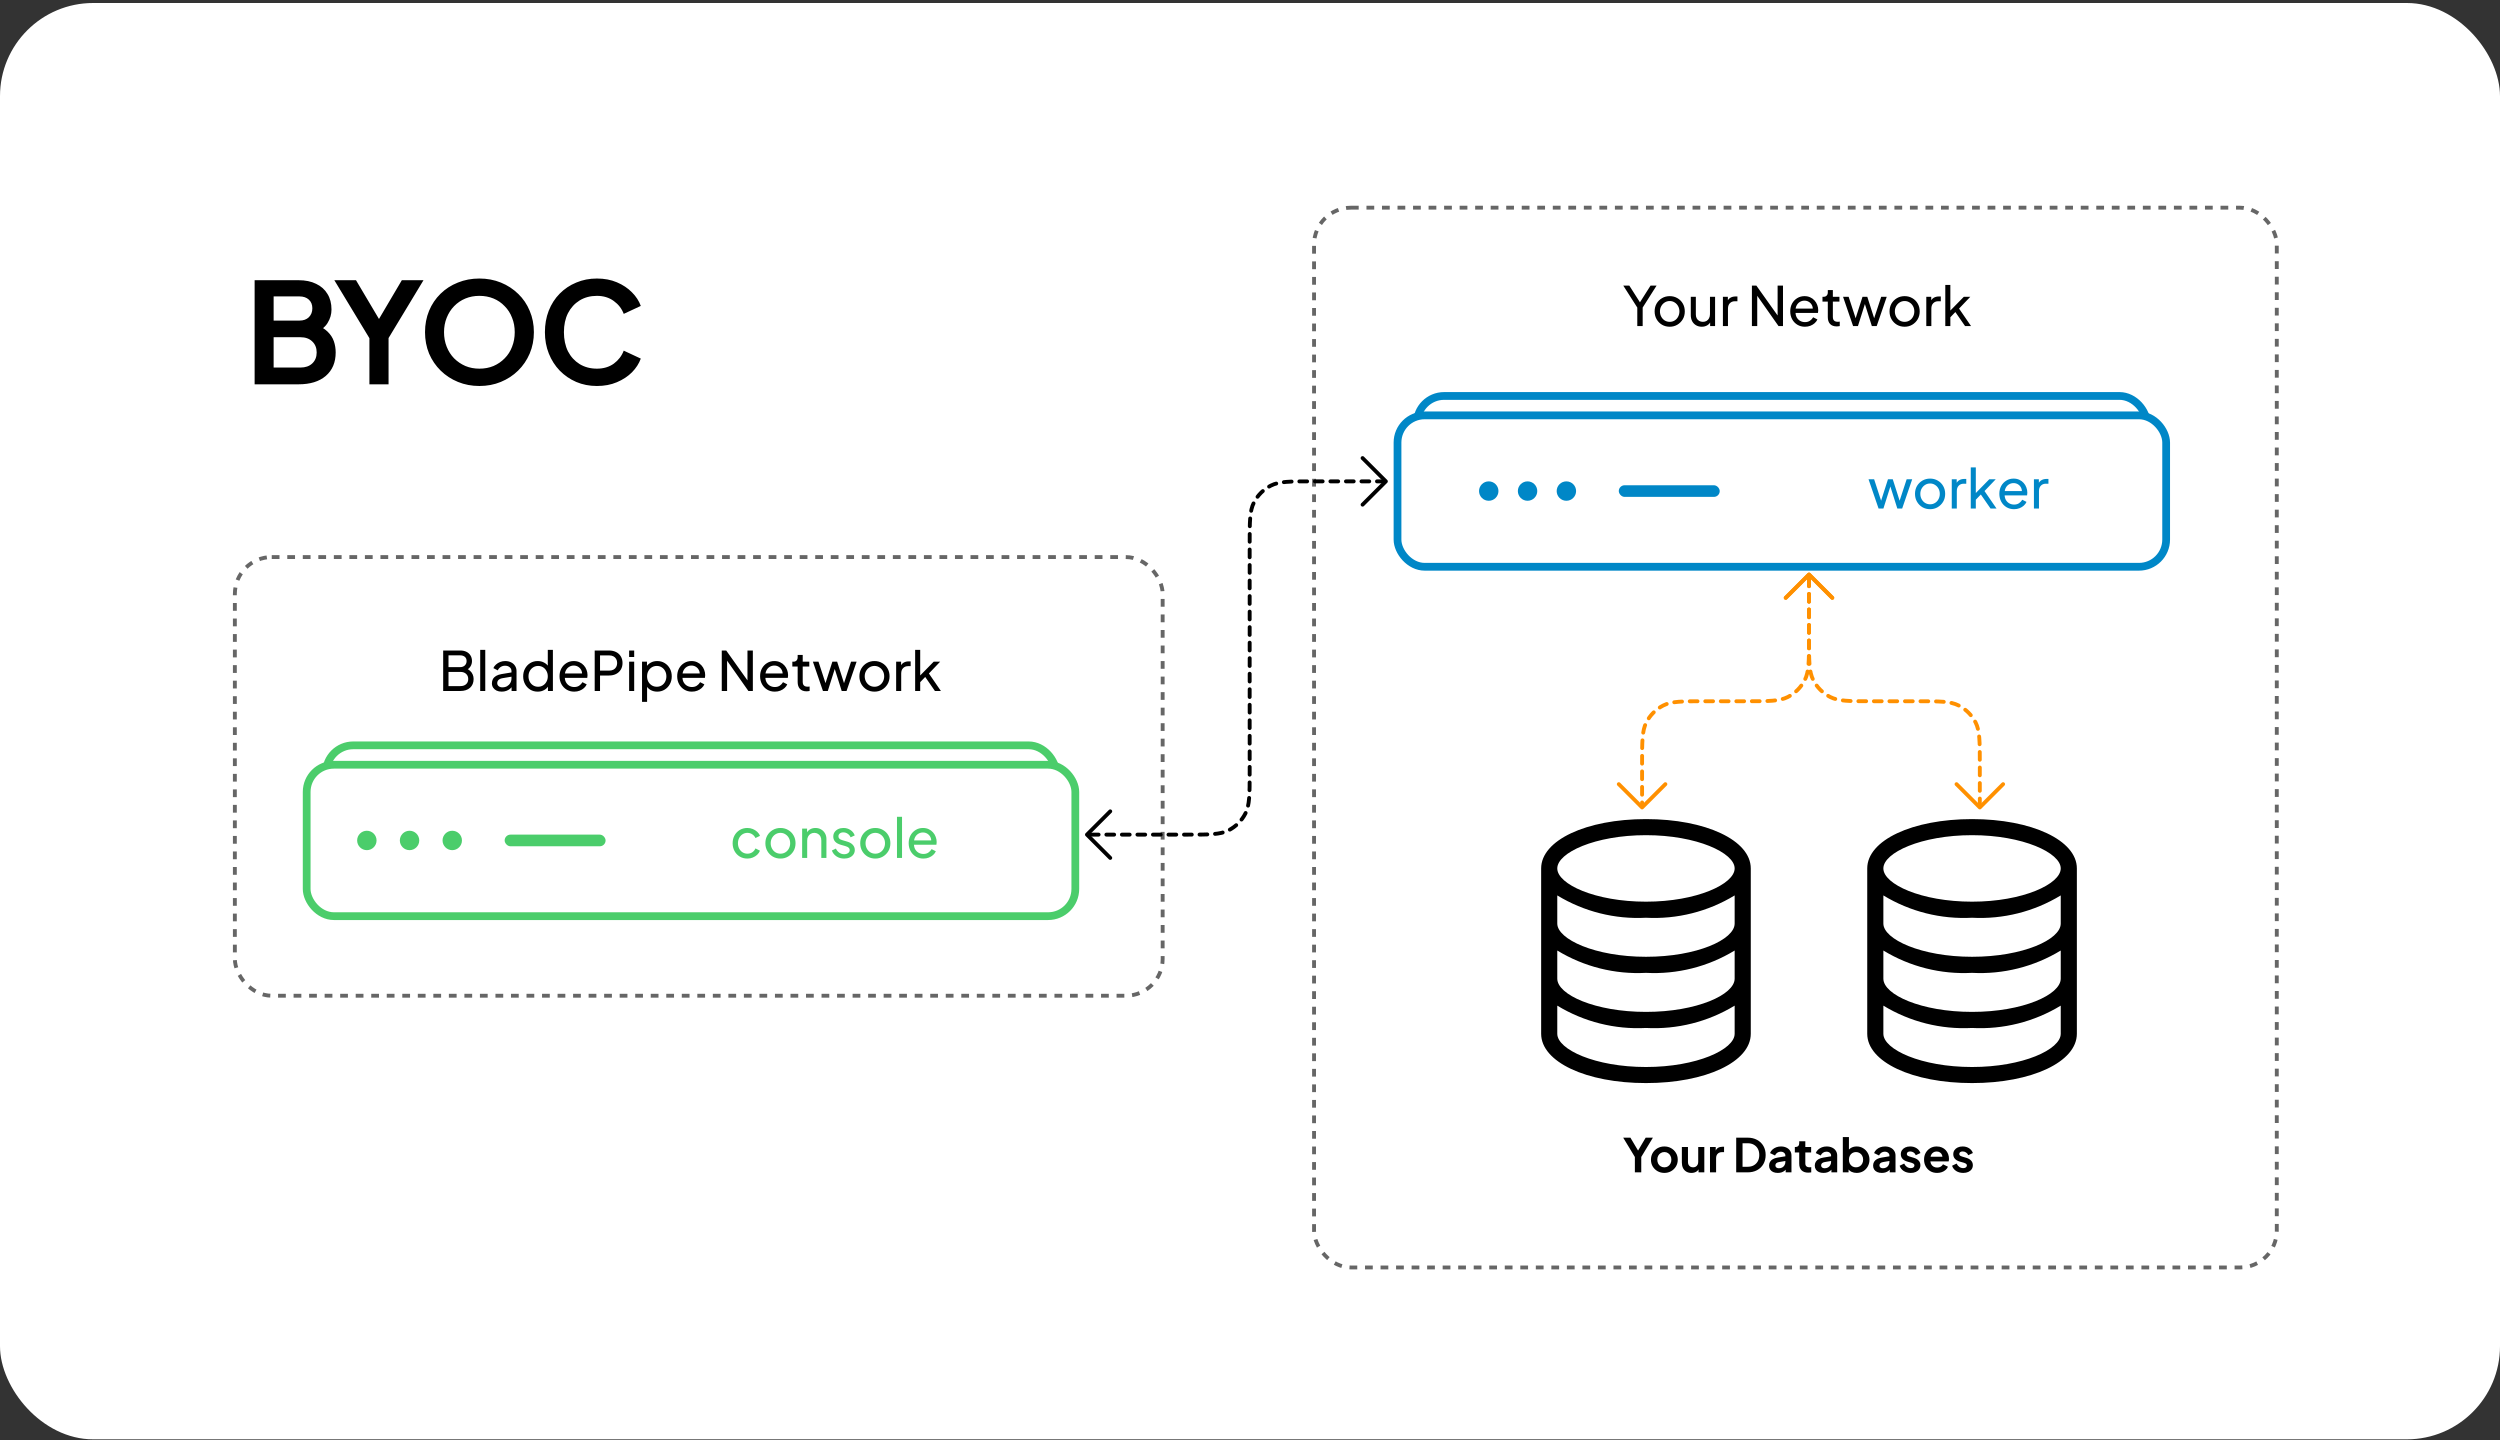 <svg width="644" height="371" viewBox="0 0 644 371" fill="none" xmlns="http://www.w3.org/2000/svg">
<rect x="0" y="0" width="644" height="371" fill="#333333" stroke="none"/>
<rect y="0.773" width="644" height="370" rx="24" fill="white"/>
<path d="M466 149L466 164.64C466 170.24 466 173.041 464.91 175.18C463.951 177.061 462.422 178.591 460.54 179.55C458.401 180.64 455.601 180.64 450 180.64L439 180.64C433.399 180.64 430.599 180.64 428.46 181.73C426.578 182.689 425.049 184.218 424.09 186.1C423 188.239 423 191.039 423 196.64L423 207" stroke="#FF9000" stroke-linecap="round" stroke-dasharray="2 2"/>
<path d="M417 202L423 208L429 202" stroke="#FF9000" stroke-linecap="round" stroke-linejoin="round"/>
<path d="M472 154L466 148L460 154" stroke="#FF9000" stroke-linecap="round" stroke-linejoin="round"/>
<path d="M466 149L466 164.64C466 170.24 466 173.041 467.09 175.18C468.049 177.061 469.578 178.591 471.46 179.55C473.599 180.64 476.399 180.64 482 180.64L494 180.64C499.601 180.64 502.401 180.64 504.54 181.73C506.422 182.689 507.951 184.218 508.91 186.1C510 188.239 510 191.039 510 196.64L510 207" stroke="#FF9000" stroke-linecap="round" stroke-dasharray="2 2"/>
<path d="M516 202L510 208L504 202" stroke="#FF9000" stroke-linecap="round" stroke-linejoin="round"/>
<path d="M460 154L466 148L472 154" stroke="#FF9000" stroke-linecap="round" stroke-linejoin="round"/>
<path d="M424 211C408.589 211 397 216.463 397 223.706V266.294C397 273.537 408.589 279 424 279C439.411 279 451 273.537 451 266.294V223.706C451 216.463 439.411 211 424 211ZM446.846 252.098C446.846 256.237 437.085 260.665 424 260.665C410.915 260.665 401.154 256.237 401.154 252.098V244.855C408.011 249.029 415.976 251.035 424 250.608C432.024 251.035 439.989 249.029 446.846 244.855V252.098ZM446.846 237.902C446.846 242.041 437.085 246.469 424 246.469C410.915 246.469 401.154 241.958 401.154 237.902V230.659C408.011 234.833 415.976 236.839 424 236.412C432.024 236.839 439.989 234.833 446.846 230.659V237.902ZM424 215.139C437.085 215.139 446.846 219.691 446.846 223.706C446.846 227.721 437.085 232.273 424 232.273C410.915 232.273 401.154 227.762 401.154 223.706C401.154 219.65 410.915 215.139 424 215.139ZM424 274.861C410.915 274.861 401.154 270.35 401.154 266.294V259.051C408.011 263.225 415.976 265.231 424 264.804C432.024 265.231 439.989 263.225 446.846 259.051V266.294C446.846 270.35 437.085 274.861 424 274.861Z" fill="black"/>
<path d="M508 211C492.589 211 481 216.463 481 223.706V266.294C481 273.537 492.589 279 508 279C523.411 279 535 273.537 535 266.294V223.706C535 216.463 523.411 211 508 211ZM530.846 252.098C530.846 256.237 521.085 260.665 508 260.665C494.915 260.665 485.154 256.237 485.154 252.098V244.855C492.011 249.029 499.976 251.035 508 250.608C516.024 251.035 523.989 249.029 530.846 244.855V252.098ZM530.846 237.902C530.846 242.041 521.085 246.469 508 246.469C494.915 246.469 485.154 241.958 485.154 237.902V230.659C492.011 234.833 499.976 236.839 508 236.412C516.024 236.839 523.989 234.833 530.846 230.659V237.902ZM508 215.139C521.085 215.139 530.846 219.691 530.846 223.706C530.846 227.721 521.085 232.273 508 232.273C494.915 232.273 485.154 227.762 485.154 223.706C485.154 219.65 494.915 215.139 508 215.139ZM508 274.861C494.915 274.861 485.154 270.35 485.154 266.294V259.051C492.011 263.225 499.976 265.231 508 264.804C516.024 265.231 523.989 263.225 530.846 259.051V266.294C530.846 270.35 521.085 274.861 508 274.861Z" fill="black"/>
<path d="M421.144 302V298.04L418.132 293.06H419.992L422.296 296.948H421.636L423.928 293.06H425.788L422.788 298.028V302H421.144ZM428.744 302.144C428.104 302.144 427.52 301.996 426.992 301.7C426.472 301.404 426.056 301 425.744 300.488C425.44 299.976 425.288 299.392 425.288 298.736C425.288 298.08 425.44 297.496 425.744 296.984C426.056 296.472 426.472 296.068 426.992 295.772C427.512 295.476 428.096 295.328 428.744 295.328C429.384 295.328 429.964 295.476 430.484 295.772C431.004 296.068 431.416 296.472 431.72 296.984C432.032 297.488 432.188 298.072 432.188 298.736C432.188 299.392 432.032 299.976 431.72 300.488C431.408 301 430.992 301.404 430.472 301.7C429.952 301.996 429.376 302.144 428.744 302.144ZM428.744 300.704C429.096 300.704 429.404 300.62 429.668 300.452C429.94 300.284 430.152 300.052 430.304 299.756C430.464 299.452 430.544 299.112 430.544 298.736C430.544 298.352 430.464 298.016 430.304 297.728C430.152 297.432 429.94 297.2 429.668 297.032C429.404 296.856 429.096 296.768 428.744 296.768C428.384 296.768 428.068 296.856 427.796 297.032C427.524 297.2 427.308 297.432 427.148 297.728C426.996 298.016 426.92 298.352 426.92 298.736C426.92 299.112 426.996 299.452 427.148 299.756C427.308 300.052 427.524 300.284 427.796 300.452C428.068 300.62 428.384 300.704 428.744 300.704ZM435.708 302.144C435.204 302.144 434.764 302.032 434.388 301.808C434.02 301.584 433.736 301.272 433.536 300.872C433.344 300.472 433.248 300.004 433.248 299.468V295.472H434.82V299.336C434.82 299.608 434.872 299.848 434.976 300.056C435.088 300.256 435.244 300.416 435.444 300.536C435.652 300.648 435.884 300.704 436.14 300.704C436.396 300.704 436.624 300.648 436.824 300.536C437.024 300.416 437.18 300.252 437.292 300.044C437.404 299.836 437.46 299.588 437.46 299.3V295.472H439.032V302H437.544V300.716L437.676 300.944C437.524 301.344 437.272 301.644 436.92 301.844C436.576 302.044 436.172 302.144 435.708 302.144ZM440.494 302V295.472H441.97V296.924L441.85 296.708C442.002 296.22 442.238 295.88 442.558 295.688C442.886 295.496 443.278 295.4 443.734 295.4H444.118V296.792H443.554C443.106 296.792 442.746 296.932 442.474 297.212C442.202 297.484 442.066 297.868 442.066 298.364V302H440.494ZM447.247 302V293.06H450.163C451.107 293.06 451.927 293.252 452.623 293.636C453.327 294.012 453.871 294.536 454.255 295.208C454.639 295.872 454.831 296.644 454.831 297.524C454.831 298.396 454.639 299.172 454.255 299.852C453.871 300.524 453.327 301.052 452.623 301.436C451.927 301.812 451.107 302 450.163 302H447.247ZM448.879 300.56H450.199C450.807 300.56 451.331 300.436 451.771 300.188C452.219 299.932 452.567 299.58 452.815 299.132C453.063 298.676 453.187 298.14 453.187 297.524C453.187 296.9 453.063 296.364 452.815 295.916C452.567 295.468 452.219 295.12 451.771 294.872C451.331 294.624 450.807 294.5 450.199 294.5H448.879V300.56ZM457.954 302.144C457.498 302.144 457.102 302.068 456.766 301.916C456.43 301.764 456.17 301.548 455.986 301.268C455.802 300.98 455.71 300.648 455.71 300.272C455.71 299.912 455.79 299.592 455.95 299.312C456.11 299.024 456.358 298.784 456.694 298.592C457.03 298.4 457.454 298.264 457.966 298.184L460.102 297.836V299.036L458.266 299.348C457.954 299.404 457.722 299.504 457.57 299.648C457.418 299.792 457.342 299.98 457.342 300.212C457.342 300.436 457.426 300.616 457.594 300.752C457.77 300.88 457.986 300.944 458.242 300.944C458.57 300.944 458.858 300.876 459.106 300.74C459.362 300.596 459.558 300.4 459.694 300.152C459.838 299.904 459.91 299.632 459.91 299.336V297.656C459.91 297.376 459.798 297.144 459.574 296.96C459.358 296.768 459.07 296.672 458.71 296.672C458.374 296.672 458.074 296.764 457.81 296.948C457.554 297.124 457.366 297.36 457.246 297.656L455.962 297.032C456.09 296.688 456.29 296.392 456.562 296.144C456.842 295.888 457.17 295.688 457.546 295.544C457.922 295.4 458.33 295.328 458.77 295.328C459.306 295.328 459.778 295.428 460.186 295.628C460.594 295.82 460.91 296.092 461.134 296.444C461.366 296.788 461.482 297.192 461.482 297.656V302H459.994V300.884L460.33 300.86C460.162 301.14 459.962 301.376 459.73 301.568C459.498 301.752 459.234 301.896 458.938 302C458.642 302.096 458.314 302.144 457.954 302.144ZM465.794 302.072C465.058 302.072 464.486 301.872 464.078 301.472C463.678 301.064 463.478 300.492 463.478 299.756V296.876H462.35V295.472H462.47C462.79 295.472 463.038 295.388 463.214 295.22C463.39 295.052 463.478 294.808 463.478 294.488V293.984H465.05V295.472H466.55V296.876H465.05V299.672C465.05 299.888 465.086 300.072 465.158 300.224C465.238 300.376 465.358 300.492 465.518 300.572C465.686 300.652 465.898 300.692 466.154 300.692C466.21 300.692 466.274 300.688 466.346 300.68C466.426 300.672 466.502 300.664 466.574 300.656V302C466.462 302.016 466.334 302.032 466.19 302.048C466.046 302.064 465.914 302.072 465.794 302.072ZM469.732 302.144C469.276 302.144 468.88 302.068 468.544 301.916C468.208 301.764 467.948 301.548 467.764 301.268C467.58 300.98 467.488 300.648 467.488 300.272C467.488 299.912 467.568 299.592 467.728 299.312C467.888 299.024 468.136 298.784 468.472 298.592C468.808 298.4 469.232 298.264 469.744 298.184L471.88 297.836V299.036L470.044 299.348C469.732 299.404 469.5 299.504 469.348 299.648C469.196 299.792 469.12 299.98 469.12 300.212C469.12 300.436 469.204 300.616 469.372 300.752C469.548 300.88 469.764 300.944 470.02 300.944C470.348 300.944 470.636 300.876 470.884 300.74C471.14 300.596 471.336 300.4 471.472 300.152C471.616 299.904 471.688 299.632 471.688 299.336V297.656C471.688 297.376 471.576 297.144 471.352 296.96C471.136 296.768 470.848 296.672 470.488 296.672C470.152 296.672 469.852 296.764 469.588 296.948C469.332 297.124 469.144 297.36 469.024 297.656L467.74 297.032C467.868 296.688 468.068 296.392 468.34 296.144C468.62 295.888 468.948 295.688 469.324 295.544C469.7 295.4 470.108 295.328 470.548 295.328C471.084 295.328 471.556 295.428 471.964 295.628C472.372 295.82 472.688 296.092 472.912 296.444C473.144 296.788 473.26 297.192 473.26 297.656V302H471.772V300.884L472.108 300.86C471.94 301.14 471.74 301.376 471.508 301.568C471.276 301.752 471.012 301.896 470.716 302C470.42 302.096 470.092 302.144 469.732 302.144ZM478.276 302.144C477.804 302.144 477.368 302.052 476.968 301.868C476.576 301.676 476.264 301.404 476.032 301.052L476.188 300.74V302H474.712V292.916H476.284V296.768L476.044 296.444C476.268 296.092 476.572 295.82 476.956 295.628C477.34 295.428 477.784 295.328 478.288 295.328C478.904 295.328 479.46 295.48 479.956 295.784C480.452 296.088 480.844 296.496 481.132 297.008C481.428 297.52 481.576 298.096 481.576 298.736C481.576 299.368 481.432 299.944 481.144 300.464C480.856 300.984 480.464 301.396 479.968 301.7C479.472 301.996 478.908 302.144 478.276 302.144ZM478.096 300.704C478.456 300.704 478.776 300.62 479.056 300.452C479.336 300.284 479.552 300.052 479.704 299.756C479.864 299.46 479.944 299.12 479.944 298.736C479.944 298.352 479.864 298.016 479.704 297.728C479.552 297.432 479.336 297.2 479.056 297.032C478.776 296.856 478.456 296.768 478.096 296.768C477.752 296.768 477.44 296.852 477.16 297.02C476.888 297.188 476.672 297.424 476.512 297.728C476.36 298.024 476.284 298.36 476.284 298.736C476.284 299.12 476.36 299.46 476.512 299.756C476.672 300.052 476.888 300.284 477.16 300.452C477.44 300.62 477.752 300.704 478.096 300.704ZM484.755 302.144C484.299 302.144 483.903 302.068 483.567 301.916C483.231 301.764 482.971 301.548 482.787 301.268C482.603 300.98 482.511 300.648 482.511 300.272C482.511 299.912 482.591 299.592 482.751 299.312C482.911 299.024 483.159 298.784 483.495 298.592C483.831 298.4 484.255 298.264 484.767 298.184L486.903 297.836V299.036L485.067 299.348C484.755 299.404 484.523 299.504 484.371 299.648C484.219 299.792 484.143 299.98 484.143 300.212C484.143 300.436 484.227 300.616 484.395 300.752C484.571 300.88 484.787 300.944 485.043 300.944C485.371 300.944 485.659 300.876 485.907 300.74C486.163 300.596 486.359 300.4 486.495 300.152C486.639 299.904 486.711 299.632 486.711 299.336V297.656C486.711 297.376 486.599 297.144 486.375 296.96C486.159 296.768 485.871 296.672 485.511 296.672C485.175 296.672 484.875 296.764 484.611 296.948C484.355 297.124 484.167 297.36 484.047 297.656L482.763 297.032C482.891 296.688 483.091 296.392 483.363 296.144C483.643 295.888 483.971 295.688 484.347 295.544C484.723 295.4 485.131 295.328 485.571 295.328C486.107 295.328 486.579 295.428 486.987 295.628C487.395 295.82 487.711 296.092 487.935 296.444C488.167 296.788 488.283 297.192 488.283 297.656V302H486.795V300.884L487.131 300.86C486.963 301.14 486.763 301.376 486.531 301.568C486.299 301.752 486.035 301.896 485.739 302C485.443 302.096 485.115 302.144 484.755 302.144ZM492.22 302.144C491.524 302.144 490.916 301.98 490.396 301.652C489.884 301.316 489.532 300.864 489.34 300.296L490.516 299.732C490.684 300.1 490.916 300.388 491.212 300.596C491.516 300.804 491.852 300.908 492.22 300.908C492.508 300.908 492.736 300.844 492.904 300.716C493.072 300.588 493.156 300.42 493.156 300.212C493.156 300.084 493.12 299.98 493.048 299.9C492.984 299.812 492.892 299.74 492.772 299.684C492.66 299.62 492.536 299.568 492.4 299.528L491.332 299.228C490.78 299.068 490.36 298.824 490.072 298.496C489.792 298.168 489.652 297.78 489.652 297.332C489.652 296.932 489.752 296.584 489.952 296.288C490.16 295.984 490.444 295.748 490.804 295.58C491.172 295.412 491.592 295.328 492.064 295.328C492.68 295.328 493.224 295.476 493.696 295.772C494.168 296.068 494.504 296.484 494.704 297.02L493.504 297.584C493.392 297.288 493.204 297.052 492.94 296.876C492.676 296.7 492.38 296.612 492.052 296.612C491.788 296.612 491.58 296.672 491.428 296.792C491.276 296.912 491.2 297.068 491.2 297.26C491.2 297.38 491.232 297.484 491.296 297.572C491.36 297.66 491.448 297.732 491.56 297.788C491.68 297.844 491.816 297.896 491.968 297.944L493.012 298.256C493.548 298.416 493.96 298.656 494.248 298.976C494.544 299.296 494.692 299.688 494.692 300.152C494.692 300.544 494.588 300.892 494.38 301.196C494.172 301.492 493.884 301.724 493.516 301.892C493.148 302.06 492.716 302.144 492.22 302.144ZM498.996 302.144C498.324 302.144 497.736 301.992 497.232 301.688C496.728 301.384 496.336 300.972 496.056 300.452C495.776 299.932 495.636 299.356 495.636 298.724C495.636 298.068 495.776 297.488 496.056 296.984C496.344 296.472 496.732 296.068 497.22 295.772C497.716 295.476 498.268 295.328 498.876 295.328C499.388 295.328 499.836 295.412 500.22 295.58C500.612 295.748 500.944 295.98 501.216 296.276C501.488 296.572 501.696 296.912 501.84 297.296C501.984 297.672 502.056 298.08 502.056 298.52C502.056 298.632 502.048 298.748 502.032 298.868C502.024 298.988 502.004 299.092 501.972 299.18H496.932V297.98H501.084L500.34 298.544C500.412 298.176 500.392 297.848 500.28 297.56C500.176 297.272 500 297.044 499.752 296.876C499.512 296.708 499.22 296.624 498.876 296.624C498.548 296.624 498.256 296.708 498 296.876C497.744 297.036 497.548 297.276 497.412 297.596C497.284 297.908 497.236 298.288 497.268 298.736C497.236 299.136 497.288 299.492 497.424 299.804C497.568 300.108 497.776 300.344 498.048 300.512C498.328 300.68 498.648 300.764 499.008 300.764C499.368 300.764 499.672 300.688 499.92 300.536C500.176 300.384 500.376 300.18 500.52 299.924L501.792 300.548C501.664 300.86 501.464 301.136 501.192 301.376C500.92 301.616 500.596 301.804 500.22 301.94C499.852 302.076 499.444 302.144 498.996 302.144ZM505.732 302.144C505.036 302.144 504.428 301.98 503.908 301.652C503.396 301.316 503.044 300.864 502.852 300.296L504.028 299.732C504.196 300.1 504.428 300.388 504.724 300.596C505.028 300.804 505.364 300.908 505.732 300.908C506.02 300.908 506.248 300.844 506.416 300.716C506.584 300.588 506.668 300.42 506.668 300.212C506.668 300.084 506.632 299.98 506.56 299.9C506.496 299.812 506.404 299.74 506.284 299.684C506.172 299.62 506.048 299.568 505.912 299.528L504.844 299.228C504.292 299.068 503.872 298.824 503.584 298.496C503.304 298.168 503.164 297.78 503.164 297.332C503.164 296.932 503.264 296.584 503.464 296.288C503.672 295.984 503.956 295.748 504.316 295.58C504.684 295.412 505.104 295.328 505.576 295.328C506.192 295.328 506.736 295.476 507.208 295.772C507.68 296.068 508.016 296.484 508.216 297.02L507.016 297.584C506.904 297.288 506.716 297.052 506.452 296.876C506.188 296.7 505.892 296.612 505.564 296.612C505.3 296.612 505.092 296.672 504.94 296.792C504.788 296.912 504.712 297.068 504.712 297.26C504.712 297.38 504.744 297.484 504.808 297.572C504.872 297.66 504.96 297.732 505.072 297.788C505.192 297.844 505.328 297.896 505.48 297.944L506.524 298.256C507.06 298.416 507.472 298.656 507.76 298.976C508.056 299.296 508.204 299.688 508.204 300.152C508.204 300.544 508.1 300.892 507.892 301.196C507.684 301.492 507.396 301.724 507.028 301.892C506.66 302.06 506.228 302.144 505.732 302.144Z" fill="black"/>
<rect x="84" y="192" width="188" height="39" rx="7" fill="white" stroke="#4BCD6B" stroke-width="2"/>
<rect x="79" y="197" width="198" height="39" rx="7" fill="white" stroke="#4BCD6B" stroke-width="2"/>
<circle cx="94.5" cy="216.5" r="2.5" fill="#4BCD6B"/>
<circle cx="105.5" cy="216.5" r="2.5" fill="#4BCD6B"/>
<circle cx="116.5" cy="216.5" r="2.5" fill="#4BCD6B"/>
<rect x="130" y="215" width="26" height="3" rx="1.5" fill="#4BCD6B"/>
<path d="M192.533 221.168C191.796 221.168 191.138 220.995 190.559 220.65C189.99 220.305 189.542 219.833 189.215 219.236C188.889 218.639 188.725 217.967 188.725 217.22C188.725 216.464 188.889 215.792 189.215 215.204C189.542 214.616 189.99 214.149 190.559 213.804C191.138 213.459 191.796 213.286 192.533 213.286C193.028 213.286 193.49 213.375 193.919 213.552C194.349 213.729 194.727 213.967 195.053 214.266C195.38 214.565 195.618 214.915 195.767 215.316L194.605 215.876C194.428 215.484 194.157 215.167 193.793 214.924C193.429 214.672 193.009 214.546 192.533 214.546C192.076 214.546 191.661 214.663 191.287 214.896C190.923 215.129 190.634 215.447 190.419 215.848C190.205 216.249 190.097 216.711 190.097 217.234C190.097 217.738 190.205 218.195 190.419 218.606C190.634 219.007 190.923 219.325 191.287 219.558C191.661 219.791 192.076 219.908 192.533 219.908C193.009 219.908 193.429 219.787 193.793 219.544C194.157 219.292 194.428 218.961 194.605 218.55L195.767 219.138C195.618 219.53 195.38 219.88 195.053 220.188C194.727 220.487 194.349 220.725 193.919 220.902C193.49 221.079 193.028 221.168 192.533 221.168ZM201.053 221.168C200.325 221.168 199.667 221 199.079 220.664C198.491 220.319 198.024 219.847 197.679 219.25C197.334 218.653 197.161 217.976 197.161 217.22C197.161 216.464 197.329 215.792 197.665 215.204C198.01 214.616 198.477 214.149 199.065 213.804C199.653 213.459 200.316 213.286 201.053 213.286C201.781 213.286 202.439 213.459 203.027 213.804C203.615 214.14 204.077 214.602 204.413 215.19C204.758 215.778 204.931 216.455 204.931 217.22C204.931 217.985 204.754 218.667 204.399 219.264C204.044 219.852 203.573 220.319 202.985 220.664C202.406 221 201.762 221.168 201.053 221.168ZM201.053 219.908C201.52 219.908 201.94 219.791 202.313 219.558C202.696 219.325 202.994 219.003 203.209 218.592C203.433 218.181 203.545 217.724 203.545 217.22C203.545 216.707 203.433 216.254 203.209 215.862C202.994 215.461 202.696 215.143 202.313 214.91C201.94 214.667 201.52 214.546 201.053 214.546C200.577 214.546 200.148 214.667 199.765 214.91C199.392 215.143 199.093 215.461 198.869 215.862C198.645 216.254 198.533 216.707 198.533 217.22C198.533 217.724 198.645 218.181 198.869 218.592C199.093 219.003 199.392 219.325 199.765 219.558C200.148 219.791 200.577 219.908 201.053 219.908ZM206.629 221V213.454H207.903V214.924L207.693 214.798C207.88 214.322 208.178 213.953 208.589 213.692C209.009 213.421 209.499 213.286 210.059 213.286C210.6 213.286 211.081 213.407 211.501 213.65C211.93 213.893 212.266 214.229 212.509 214.658C212.761 215.087 212.887 215.573 212.887 216.114V221H211.571V216.534C211.571 216.114 211.496 215.759 211.347 215.47C211.198 215.181 210.983 214.957 210.703 214.798C210.432 214.63 210.12 214.546 209.765 214.546C209.41 214.546 209.093 214.63 208.813 214.798C208.542 214.957 208.328 215.185 208.169 215.484C208.01 215.773 207.931 216.123 207.931 216.534V221H206.629ZM217.452 221.168C216.696 221.168 216.038 220.981 215.478 220.608C214.918 220.235 214.522 219.731 214.288 219.096L215.324 218.592C215.539 219.04 215.833 219.395 216.206 219.656C216.58 219.917 216.995 220.048 217.452 220.048C217.863 220.048 218.204 219.95 218.474 219.754C218.745 219.558 218.88 219.301 218.88 218.984C218.88 218.76 218.815 218.583 218.684 218.452C218.563 218.312 218.414 218.205 218.236 218.13C218.059 218.046 217.896 217.985 217.746 217.948L216.612 217.626C215.931 217.43 215.432 217.15 215.114 216.786C214.806 216.422 214.652 215.997 214.652 215.512C214.652 215.064 214.764 214.677 214.988 214.35C215.222 214.014 215.534 213.753 215.926 213.566C216.328 213.379 216.776 213.286 217.27 213.286C217.933 213.286 218.526 213.454 219.048 213.79C219.58 214.126 219.958 214.597 220.182 215.204L219.118 215.694C218.95 215.302 218.698 214.994 218.362 214.77C218.026 214.537 217.648 214.42 217.228 214.42C216.846 214.42 216.542 214.518 216.318 214.714C216.094 214.901 215.982 215.139 215.982 215.428C215.982 215.643 216.038 215.82 216.15 215.96C216.262 216.091 216.398 216.193 216.556 216.268C216.715 216.333 216.869 216.389 217.018 216.436L218.25 216.8C218.866 216.977 219.342 217.253 219.678 217.626C220.024 217.999 220.196 218.447 220.196 218.97C220.196 219.39 220.08 219.768 219.846 220.104C219.613 220.44 219.291 220.701 218.88 220.888C218.47 221.075 217.994 221.168 217.452 221.168ZM225.485 221.168C224.757 221.168 224.099 221 223.511 220.664C222.923 220.319 222.456 219.847 222.111 219.25C221.765 218.653 221.593 217.976 221.593 217.22C221.593 216.464 221.761 215.792 222.097 215.204C222.442 214.616 222.909 214.149 223.497 213.804C224.085 213.459 224.747 213.286 225.485 213.286C226.213 213.286 226.871 213.459 227.459 213.804C228.047 214.14 228.509 214.602 228.845 215.19C229.19 215.778 229.363 216.455 229.363 217.22C229.363 217.985 229.185 218.667 228.831 219.264C228.476 219.852 228.005 220.319 227.417 220.664C226.838 221 226.194 221.168 225.485 221.168ZM225.485 219.908C225.951 219.908 226.371 219.791 226.745 219.558C227.127 219.325 227.426 219.003 227.641 218.592C227.865 218.181 227.977 217.724 227.977 217.22C227.977 216.707 227.865 216.254 227.641 215.862C227.426 215.461 227.127 215.143 226.745 214.91C226.371 214.667 225.951 214.546 225.485 214.546C225.009 214.546 224.579 214.667 224.197 214.91C223.823 215.143 223.525 215.461 223.301 215.862C223.077 216.254 222.965 216.707 222.965 217.22C222.965 217.724 223.077 218.181 223.301 218.592C223.525 219.003 223.823 219.325 224.197 219.558C224.579 219.791 225.009 219.908 225.485 219.908ZM231.061 221V210.402H232.363V221H231.061ZM237.855 221.168C237.127 221.168 236.478 220.995 235.909 220.65C235.34 220.305 234.892 219.833 234.565 219.236C234.238 218.629 234.075 217.953 234.075 217.206C234.075 216.45 234.234 215.778 234.551 215.19C234.878 214.602 235.316 214.14 235.867 213.804C236.427 213.459 237.052 213.286 237.743 213.286C238.303 213.286 238.798 213.389 239.227 213.594C239.666 213.79 240.034 214.061 240.333 214.406C240.641 214.742 240.874 215.129 241.033 215.568C241.201 215.997 241.285 216.445 241.285 216.912C241.285 217.015 241.276 217.131 241.257 217.262C241.248 217.383 241.234 217.5 241.215 217.612H235.027V216.492H240.459L239.843 216.996C239.927 216.511 239.88 216.077 239.703 215.694C239.526 215.311 239.264 215.008 238.919 214.784C238.574 214.56 238.182 214.448 237.743 214.448C237.304 214.448 236.903 214.56 236.539 214.784C236.175 215.008 235.89 215.33 235.685 215.75C235.489 216.161 235.41 216.651 235.447 217.22C235.41 217.771 235.494 218.256 235.699 218.676C235.914 219.087 236.212 219.409 236.595 219.642C236.987 219.866 237.412 219.978 237.869 219.978C238.373 219.978 238.798 219.861 239.143 219.628C239.488 219.395 239.768 219.096 239.983 218.732L241.075 219.292C240.926 219.637 240.692 219.955 240.375 220.244C240.067 220.524 239.698 220.748 239.269 220.916C238.849 221.084 238.378 221.168 237.855 221.168Z" fill="#4BCD6B"/>
<rect x="365" y="102" width="188" height="41" rx="7" fill="white" stroke="#0087C7" stroke-width="2"/>
<rect x="360" y="107" width="198" height="39" rx="7" fill="white" stroke="#0087C7" stroke-width="2"/>
<circle cx="383.5" cy="126.5" r="2.5" fill="#0087C7"/>
<circle cx="393.5" cy="126.5" r="2.5" fill="#0087C7"/>
<circle cx="403.5" cy="126.5" r="2.5" fill="#0087C7"/>
<rect x="417" y="125" width="26" height="3" rx="1.5" fill="#0087C7"/>
<path d="M483.92 131L481.33 123.454H482.772L484.83 129.768L484.326 129.754L486.342 123.454H487.574L489.59 129.754L489.086 129.768L491.158 123.454H492.586L489.996 131H488.75L486.762 124.7H487.154L485.166 131H483.92ZM497.197 131.168C496.469 131.168 495.811 131 495.223 130.664C494.635 130.319 494.169 129.847 493.823 129.25C493.478 128.653 493.305 127.976 493.305 127.22C493.305 126.464 493.473 125.792 493.809 125.204C494.155 124.616 494.621 124.149 495.209 123.804C495.797 123.459 496.46 123.286 497.197 123.286C497.925 123.286 498.583 123.459 499.171 123.804C499.759 124.14 500.221 124.602 500.557 125.19C500.903 125.778 501.075 126.455 501.075 127.22C501.075 127.985 500.898 128.667 500.543 129.264C500.189 129.852 499.717 130.319 499.129 130.664C498.551 131 497.907 131.168 497.197 131.168ZM497.197 129.908C497.664 129.908 498.084 129.791 498.457 129.558C498.84 129.325 499.139 129.003 499.353 128.592C499.577 128.181 499.689 127.724 499.689 127.22C499.689 126.707 499.577 126.254 499.353 125.862C499.139 125.461 498.84 125.143 498.457 124.91C498.084 124.667 497.664 124.546 497.197 124.546C496.721 124.546 496.292 124.667 495.909 124.91C495.536 125.143 495.237 125.461 495.013 125.862C494.789 126.254 494.677 126.707 494.677 127.22C494.677 127.724 494.789 128.181 495.013 128.592C495.237 129.003 495.536 129.325 495.909 129.558C496.292 129.791 496.721 129.908 497.197 129.908ZM502.774 131V123.454H504.048V124.84L503.908 124.644C504.085 124.215 504.356 123.897 504.72 123.692C505.084 123.477 505.527 123.37 506.05 123.37H506.512V124.602H505.854C505.322 124.602 504.892 124.77 504.566 125.106C504.239 125.433 504.076 125.899 504.076 126.506V131H502.774ZM507.668 131V120.402H508.97V127.668L508.438 127.542L512.442 123.454H514.108L511.21 126.492L514.304 131H512.764L509.936 126.912L510.748 126.87L508.55 129.166L508.97 128.214V131H507.668ZM518.81 131.168C518.082 131.168 517.433 130.995 516.864 130.65C516.295 130.305 515.847 129.833 515.52 129.236C515.193 128.629 515.03 127.953 515.03 127.206C515.03 126.45 515.189 125.778 515.506 125.19C515.833 124.602 516.271 124.14 516.822 123.804C517.382 123.459 518.007 123.286 518.698 123.286C519.258 123.286 519.753 123.389 520.182 123.594C520.621 123.79 520.989 124.061 521.288 124.406C521.596 124.742 521.829 125.129 521.988 125.568C522.156 125.997 522.24 126.445 522.24 126.912C522.24 127.015 522.231 127.131 522.212 127.262C522.203 127.383 522.189 127.5 522.17 127.612H515.982V126.492H521.414L520.798 126.996C520.882 126.511 520.835 126.077 520.658 125.694C520.481 125.311 520.219 125.008 519.874 124.784C519.529 124.56 519.137 124.448 518.698 124.448C518.259 124.448 517.858 124.56 517.494 124.784C517.13 125.008 516.845 125.33 516.64 125.75C516.444 126.161 516.365 126.651 516.402 127.22C516.365 127.771 516.449 128.256 516.654 128.676C516.869 129.087 517.167 129.409 517.55 129.642C517.942 129.866 518.367 129.978 518.824 129.978C519.328 129.978 519.753 129.861 520.098 129.628C520.443 129.395 520.723 129.096 520.938 128.732L522.03 129.292C521.881 129.637 521.647 129.955 521.33 130.244C521.022 130.524 520.653 130.748 520.224 130.916C519.804 131.084 519.333 131.168 518.81 131.168ZM523.938 131V123.454H525.212V124.84L525.072 124.644C525.249 124.215 525.52 123.897 525.884 123.692C526.248 123.477 526.691 123.37 527.214 123.37H527.676V124.602H527.018C526.486 124.602 526.056 124.77 525.73 125.106C525.403 125.433 525.24 125.899 525.24 126.506V131H523.938Z" fill="#0087C7"/>
<path d="M114.162 178V167.57H118.544C119.169 167.57 119.706 167.682 120.154 167.906C120.611 168.13 120.961 168.447 121.204 168.858C121.456 169.259 121.582 169.74 121.582 170.3C121.582 170.813 121.447 171.28 121.176 171.7C120.915 172.111 120.527 172.433 120.014 172.666L120 172.148C120.448 172.316 120.817 172.54 121.106 172.82C121.405 173.091 121.629 173.408 121.778 173.772C121.927 174.127 122.002 174.505 122.002 174.906C122.002 175.867 121.694 176.623 121.078 177.174C120.462 177.725 119.622 178 118.558 178H114.162ZM115.534 176.74H118.614C119.221 176.74 119.706 176.577 120.07 176.25C120.434 175.923 120.616 175.48 120.616 174.92C120.616 174.36 120.434 173.917 120.07 173.59C119.706 173.254 119.221 173.086 118.614 173.086H115.534V176.74ZM115.534 171.854H118.516C119.02 171.854 119.426 171.709 119.734 171.42C120.042 171.121 120.196 170.743 120.196 170.286C120.196 169.81 120.042 169.446 119.734 169.194C119.426 168.942 119.02 168.816 118.516 168.816H115.534V171.854ZM123.701 178V167.402H125.003V178H123.701ZM129.236 178.168C128.741 178.168 128.302 178.079 127.92 177.902C127.546 177.715 127.252 177.463 127.038 177.146C126.823 176.819 126.716 176.446 126.716 176.026C126.716 175.625 126.8 175.265 126.968 174.948C127.145 174.621 127.416 174.346 127.78 174.122C128.153 173.898 128.62 173.739 129.18 173.646L131.98 173.184V174.276L129.474 174.696C128.988 174.78 128.634 174.934 128.41 175.158C128.195 175.382 128.088 175.657 128.088 175.984C128.088 176.292 128.209 176.549 128.452 176.754C128.704 176.959 129.016 177.062 129.39 177.062C129.866 177.062 130.276 176.964 130.622 176.768C130.976 176.563 131.252 176.287 131.448 175.942C131.653 175.597 131.756 175.214 131.756 174.794V172.876C131.756 172.465 131.602 172.134 131.294 171.882C130.995 171.621 130.598 171.49 130.104 171.49C129.674 171.49 129.292 171.602 128.956 171.826C128.629 172.041 128.386 172.33 128.228 172.694L127.094 172.106C127.234 171.761 127.458 171.453 127.766 171.182C128.074 170.902 128.433 170.683 128.844 170.524C129.254 170.365 129.684 170.286 130.132 170.286C130.71 170.286 131.219 170.398 131.658 170.622C132.096 170.837 132.437 171.14 132.68 171.532C132.932 171.915 133.058 172.363 133.058 172.876V178H131.784V176.572L132.022 176.656C131.863 176.955 131.648 177.216 131.378 177.44C131.107 177.664 130.79 177.841 130.426 177.972C130.062 178.103 129.665 178.168 129.236 178.168ZM138.506 178.168C137.797 178.168 137.158 177.995 136.588 177.65C136.028 177.305 135.585 176.833 135.258 176.236C134.932 175.639 134.768 174.971 134.768 174.234C134.768 173.478 134.932 172.806 135.258 172.218C135.585 171.621 136.028 171.149 136.588 170.804C137.158 170.459 137.797 170.286 138.506 170.286C139.132 170.286 139.687 170.421 140.172 170.692C140.658 170.953 141.04 171.308 141.32 171.756L141.11 172.078V167.402H142.426V178H141.152V176.39L141.32 176.614C141.059 177.109 140.676 177.491 140.172 177.762C139.678 178.033 139.122 178.168 138.506 178.168ZM138.618 176.908C139.094 176.908 139.519 176.791 139.892 176.558C140.266 176.325 140.56 176.007 140.774 175.606C140.998 175.195 141.11 174.738 141.11 174.234C141.11 173.721 140.998 173.263 140.774 172.862C140.56 172.451 140.266 172.129 139.892 171.896C139.519 171.663 139.094 171.546 138.618 171.546C138.152 171.546 137.727 171.667 137.344 171.91C136.971 172.143 136.677 172.461 136.462 172.862C136.248 173.254 136.14 173.711 136.14 174.234C136.14 174.738 136.248 175.195 136.462 175.606C136.677 176.007 136.971 176.325 137.344 176.558C137.718 176.791 138.142 176.908 138.618 176.908ZM147.914 178.168C147.186 178.168 146.537 177.995 145.968 177.65C145.398 177.305 144.95 176.833 144.624 176.236C144.297 175.629 144.134 174.953 144.134 174.206C144.134 173.45 144.292 172.778 144.61 172.19C144.936 171.602 145.375 171.14 145.926 170.804C146.486 170.459 147.111 170.286 147.802 170.286C148.362 170.286 148.856 170.389 149.286 170.594C149.724 170.79 150.093 171.061 150.392 171.406C150.7 171.742 150.933 172.129 151.092 172.568C151.26 172.997 151.344 173.445 151.344 173.912C151.344 174.015 151.334 174.131 151.316 174.262C151.306 174.383 151.292 174.5 151.274 174.612H145.086V173.492H150.518L149.902 173.996C149.986 173.511 149.939 173.077 149.762 172.694C149.584 172.311 149.323 172.008 148.978 171.784C148.632 171.56 148.24 171.448 147.802 171.448C147.363 171.448 146.962 171.56 146.598 171.784C146.234 172.008 145.949 172.33 145.744 172.75C145.548 173.161 145.468 173.651 145.506 174.22C145.468 174.771 145.552 175.256 145.758 175.676C145.972 176.087 146.271 176.409 146.654 176.642C147.046 176.866 147.47 176.978 147.928 176.978C148.432 176.978 148.856 176.861 149.202 176.628C149.547 176.395 149.827 176.096 150.042 175.732L151.134 176.292C150.984 176.637 150.751 176.955 150.434 177.244C150.126 177.524 149.757 177.748 149.328 177.916C148.908 178.084 148.436 178.168 147.914 178.168ZM153.195 178V167.57H156.877C157.568 167.57 158.175 167.701 158.697 167.962C159.22 168.223 159.626 168.597 159.915 169.082C160.214 169.567 160.363 170.137 160.363 170.79C160.363 171.443 160.214 172.013 159.915 172.498C159.626 172.974 159.22 173.347 158.697 173.618C158.184 173.879 157.577 174.01 156.877 174.01H154.567V178H153.195ZM154.567 172.75H156.919C157.339 172.75 157.703 172.671 158.011 172.512C158.319 172.353 158.557 172.125 158.725 171.826C158.893 171.527 158.977 171.182 158.977 170.79C158.977 170.389 158.893 170.043 158.725 169.754C158.557 169.455 158.319 169.227 158.011 169.068C157.703 168.909 157.339 168.83 156.919 168.83H154.567V172.75ZM162.065 178V170.454H163.367V178H162.065ZM162.065 169.25V167.57H163.367V169.25H162.065ZM165.387 180.8V170.454H166.661V172.078L166.493 171.756C166.773 171.308 167.156 170.953 167.641 170.692C168.126 170.421 168.682 170.286 169.307 170.286C170.016 170.286 170.651 170.459 171.211 170.804C171.78 171.149 172.228 171.621 172.555 172.218C172.882 172.806 173.045 173.478 173.045 174.234C173.045 174.971 172.882 175.639 172.555 176.236C172.228 176.833 171.78 177.305 171.211 177.65C170.651 177.995 170.012 178.168 169.293 178.168C168.686 178.168 168.131 178.033 167.627 177.762C167.132 177.491 166.75 177.109 166.479 176.614L166.689 176.39V180.8H165.387ZM169.195 176.908C169.671 176.908 170.096 176.791 170.469 176.558C170.842 176.325 171.132 176.007 171.337 175.606C171.552 175.195 171.659 174.738 171.659 174.234C171.659 173.711 171.552 173.254 171.337 172.862C171.132 172.461 170.842 172.143 170.469 171.91C170.096 171.667 169.671 171.546 169.195 171.546C168.719 171.546 168.29 171.663 167.907 171.896C167.534 172.129 167.235 172.451 167.011 172.862C166.796 173.263 166.689 173.721 166.689 174.234C166.689 174.738 166.796 175.195 167.011 175.606C167.235 176.007 167.534 176.325 167.907 176.558C168.29 176.791 168.719 176.908 169.195 176.908ZM178.224 178.168C177.496 178.168 176.847 177.995 176.278 177.65C175.709 177.305 175.261 176.833 174.934 176.236C174.607 175.629 174.444 174.953 174.444 174.206C174.444 173.45 174.603 172.778 174.92 172.19C175.247 171.602 175.685 171.14 176.236 170.804C176.796 170.459 177.421 170.286 178.112 170.286C178.672 170.286 179.167 170.389 179.596 170.594C180.035 170.79 180.403 171.061 180.702 171.406C181.01 171.742 181.243 172.129 181.402 172.568C181.57 172.997 181.654 173.445 181.654 173.912C181.654 174.015 181.645 174.131 181.626 174.262C181.617 174.383 181.603 174.5 181.584 174.612H175.396V173.492H180.828L180.212 173.996C180.296 173.511 180.249 173.077 180.072 172.694C179.895 172.311 179.633 172.008 179.288 171.784C178.943 171.56 178.551 171.448 178.112 171.448C177.673 171.448 177.272 171.56 176.908 171.784C176.544 172.008 176.259 172.33 176.054 172.75C175.858 173.161 175.779 173.651 175.816 174.22C175.779 174.771 175.863 175.256 176.068 175.676C176.283 176.087 176.581 176.409 176.964 176.642C177.356 176.866 177.781 176.978 178.238 176.978C178.742 176.978 179.167 176.861 179.512 176.628C179.857 176.395 180.137 176.096 180.352 175.732L181.444 176.292C181.295 176.637 181.061 176.955 180.744 177.244C180.436 177.524 180.067 177.748 179.638 177.916C179.218 178.084 178.747 178.168 178.224 178.168ZM185.926 178V167.57H187.074L193.066 175.998L192.548 176.054V167.57H193.934V178H192.786L186.822 169.516L187.298 169.46V178H185.926ZM199.58 178.168C198.852 178.168 198.203 177.995 197.634 177.65C197.064 177.305 196.616 176.833 196.29 176.236C195.963 175.629 195.8 174.953 195.8 174.206C195.8 173.45 195.958 172.778 196.276 172.19C196.602 171.602 197.041 171.14 197.592 170.804C198.152 170.459 198.777 170.286 199.468 170.286C200.028 170.286 200.522 170.389 200.952 170.594C201.39 170.79 201.759 171.061 202.058 171.406C202.366 171.742 202.599 172.129 202.758 172.568C202.926 172.997 203.01 173.445 203.01 173.912C203.01 174.015 203 174.131 202.982 174.262C202.972 174.383 202.958 174.5 202.94 174.612H196.752V173.492H202.184L201.568 173.996C201.652 173.511 201.605 173.077 201.428 172.694C201.25 172.311 200.989 172.008 200.644 171.784C200.298 171.56 199.906 171.448 199.468 171.448C199.029 171.448 198.628 171.56 198.264 171.784C197.9 172.008 197.615 172.33 197.41 172.75C197.214 173.161 197.134 173.651 197.172 174.22C197.134 174.771 197.218 175.256 197.424 175.676C197.638 176.087 197.937 176.409 198.32 176.642C198.712 176.866 199.136 176.978 199.594 176.978C200.098 176.978 200.522 176.861 200.868 176.628C201.213 176.395 201.493 176.096 201.708 175.732L202.8 176.292C202.65 176.637 202.417 176.955 202.1 177.244C201.792 177.524 201.423 177.748 200.994 177.916C200.574 178.084 200.102 178.168 199.58 178.168ZM207.773 178.084C207.036 178.084 206.467 177.874 206.065 177.454C205.673 177.034 205.477 176.441 205.477 175.676V171.7H204.105V170.454H204.385C204.721 170.454 204.987 170.351 205.183 170.146C205.379 169.941 205.477 169.67 205.477 169.334V168.718H206.779V170.454H208.473V171.7H206.779V175.634C206.779 175.886 206.817 176.105 206.891 176.292C206.975 176.479 207.111 176.628 207.297 176.74C207.484 176.843 207.731 176.894 208.039 176.894C208.105 176.894 208.184 176.889 208.277 176.88C208.38 176.871 208.473 176.861 208.557 176.852V178C208.436 178.028 208.301 178.047 208.151 178.056C208.002 178.075 207.876 178.084 207.773 178.084ZM211.994 178L209.404 170.454H210.846L212.904 176.768L212.4 176.754L214.416 170.454H215.648L217.664 176.754L217.16 176.768L219.232 170.454H220.66L218.07 178H216.824L214.836 171.7H215.228L213.24 178H211.994ZM225.272 178.168C224.544 178.168 223.886 178 223.298 177.664C222.71 177.319 222.243 176.847 221.898 176.25C221.552 175.653 221.38 174.976 221.38 174.22C221.38 173.464 221.548 172.792 221.884 172.204C222.229 171.616 222.696 171.149 223.284 170.804C223.872 170.459 224.534 170.286 225.272 170.286C226 170.286 226.658 170.459 227.246 170.804C227.834 171.14 228.296 171.602 228.632 172.19C228.977 172.778 229.15 173.455 229.15 174.22C229.15 174.985 228.972 175.667 228.618 176.264C228.263 176.852 227.792 177.319 227.204 177.664C226.625 178 225.981 178.168 225.272 178.168ZM225.272 176.908C225.738 176.908 226.158 176.791 226.532 176.558C226.914 176.325 227.213 176.003 227.428 175.592C227.652 175.181 227.764 174.724 227.764 174.22C227.764 173.707 227.652 173.254 227.428 172.862C227.213 172.461 226.914 172.143 226.532 171.91C226.158 171.667 225.738 171.546 225.272 171.546C224.796 171.546 224.366 171.667 223.984 171.91C223.61 172.143 223.312 172.461 223.088 172.862C222.864 173.254 222.752 173.707 222.752 174.22C222.752 174.724 222.864 175.181 223.088 175.592C223.312 176.003 223.61 176.325 223.984 176.558C224.366 176.791 224.796 176.908 225.272 176.908ZM230.848 178V170.454H232.122V171.84L231.982 171.644C232.159 171.215 232.43 170.897 232.794 170.692C233.158 170.477 233.601 170.37 234.124 170.37H234.586V171.602H233.928C233.396 171.602 232.967 171.77 232.64 172.106C232.313 172.433 232.15 172.899 232.15 173.506V178H230.848ZM235.742 178V167.402H237.044V174.668L236.512 174.542L240.516 170.454H242.182L239.284 173.492L242.378 178H240.838L238.01 173.912L238.822 173.87L236.624 176.166L237.044 175.214V178H235.742Z" fill="black"/>
<path d="M421.766 84V79.226L418.154 73.57H419.708L422.732 78.316H422.172L425.182 73.57H426.736L423.152 79.226V84H421.766ZM430.125 84.168C429.397 84.168 428.739 84 428.151 83.664C427.563 83.319 427.097 82.847 426.751 82.25C426.406 81.653 426.233 80.976 426.233 80.22C426.233 79.464 426.401 78.792 426.737 78.204C427.083 77.616 427.549 77.149 428.137 76.804C428.725 76.459 429.388 76.286 430.125 76.286C430.853 76.286 431.511 76.459 432.099 76.804C432.687 77.14 433.149 77.602 433.485 78.19C433.831 78.778 434.003 79.455 434.003 80.22C434.003 80.985 433.826 81.667 433.471 82.264C433.117 82.852 432.645 83.319 432.057 83.664C431.479 84 430.835 84.168 430.125 84.168ZM430.125 82.908C430.592 82.908 431.012 82.791 431.385 82.558C431.768 82.325 432.067 82.003 432.281 81.592C432.505 81.181 432.617 80.724 432.617 80.22C432.617 79.707 432.505 79.254 432.281 78.862C432.067 78.461 431.768 78.143 431.385 77.91C431.012 77.667 430.592 77.546 430.125 77.546C429.649 77.546 429.22 77.667 428.837 77.91C428.464 78.143 428.165 78.461 427.941 78.862C427.717 79.254 427.605 79.707 427.605 80.22C427.605 80.724 427.717 81.181 427.941 81.592C428.165 82.003 428.464 82.325 428.837 82.558C429.22 82.791 429.649 82.908 430.125 82.908ZM438.375 84.168C437.834 84.168 437.344 84.042 436.905 83.79C436.476 83.538 436.14 83.188 435.897 82.74C435.664 82.283 435.547 81.76 435.547 81.172V76.454H436.849V81.032C436.849 81.405 436.924 81.732 437.073 82.012C437.232 82.292 437.447 82.511 437.717 82.67C437.997 82.829 438.315 82.908 438.669 82.908C439.024 82.908 439.337 82.829 439.607 82.67C439.887 82.511 440.102 82.283 440.251 81.984C440.41 81.685 440.489 81.331 440.489 80.92V76.454H441.805V84H440.531V82.53L440.741 82.656C440.564 83.132 440.261 83.505 439.831 83.776C439.411 84.037 438.926 84.168 438.375 84.168ZM443.822 84V76.454H445.096V77.84L444.956 77.644C445.134 77.215 445.404 76.897 445.768 76.692C446.132 76.477 446.576 76.37 447.098 76.37H447.56V77.602H446.902C446.37 77.602 445.941 77.77 445.614 78.106C445.288 78.433 445.124 78.899 445.124 79.506V84H443.822ZM451.291 84V73.57H452.439L458.431 81.998L457.913 82.054V73.57H459.299V84H458.151L452.187 75.516L452.663 75.46V84H451.291ZM464.945 84.168C464.217 84.168 463.568 83.995 462.999 83.65C462.43 83.305 461.982 82.833 461.655 82.236C461.328 81.629 461.165 80.953 461.165 80.206C461.165 79.45 461.324 78.778 461.641 78.19C461.968 77.602 462.406 77.14 462.957 76.804C463.517 76.459 464.142 76.286 464.833 76.286C465.393 76.286 465.888 76.389 466.317 76.594C466.756 76.79 467.124 77.061 467.423 77.406C467.731 77.742 467.964 78.129 468.123 78.568C468.291 78.997 468.375 79.445 468.375 79.912C468.375 80.015 468.366 80.131 468.347 80.262C468.338 80.383 468.324 80.5 468.305 80.612H462.117V79.492H467.549L466.933 79.996C467.017 79.511 466.97 79.077 466.793 78.694C466.616 78.311 466.354 78.008 466.009 77.784C465.664 77.56 465.272 77.448 464.833 77.448C464.394 77.448 463.993 77.56 463.629 77.784C463.265 78.008 462.98 78.33 462.775 78.75C462.579 79.161 462.5 79.651 462.537 80.22C462.5 80.771 462.584 81.256 462.789 81.676C463.004 82.087 463.302 82.409 463.685 82.642C464.077 82.866 464.502 82.978 464.959 82.978C465.463 82.978 465.888 82.861 466.233 82.628C466.578 82.395 466.858 82.096 467.073 81.732L468.165 82.292C468.016 82.637 467.782 82.955 467.465 83.244C467.157 83.524 466.788 83.748 466.359 83.916C465.939 84.084 465.468 84.168 464.945 84.168ZM473.138 84.084C472.401 84.084 471.832 83.874 471.43 83.454C471.038 83.034 470.842 82.441 470.842 81.676V77.7H469.47V76.454H469.75C470.086 76.454 470.352 76.351 470.548 76.146C470.744 75.941 470.842 75.67 470.842 75.334V74.718H472.144V76.454H473.838V77.7H472.144V81.634C472.144 81.886 472.182 82.105 472.256 82.292C472.34 82.479 472.476 82.628 472.662 82.74C472.849 82.843 473.096 82.894 473.404 82.894C473.47 82.894 473.549 82.889 473.642 82.88C473.745 82.871 473.838 82.861 473.922 82.852V84C473.801 84.028 473.666 84.047 473.516 84.056C473.367 84.075 473.241 84.084 473.138 84.084ZM477.359 84L474.769 76.454H476.211L478.269 82.768L477.765 82.754L479.781 76.454H481.013L483.029 82.754L482.525 82.768L484.597 76.454H486.025L483.435 84H482.189L480.201 77.7H480.593L478.605 84H477.359ZM490.637 84.168C489.909 84.168 489.251 84 488.663 83.664C488.075 83.319 487.608 82.847 487.263 82.25C486.918 81.653 486.745 80.976 486.745 80.22C486.745 79.464 486.913 78.792 487.249 78.204C487.594 77.616 488.061 77.149 488.649 76.804C489.237 76.459 489.9 76.286 490.637 76.286C491.365 76.286 492.023 76.459 492.611 76.804C493.199 77.14 493.661 77.602 493.997 78.19C494.342 78.778 494.515 79.455 494.515 80.22C494.515 80.985 494.338 81.667 493.983 82.264C493.628 82.852 493.157 83.319 492.569 83.664C491.99 84 491.346 84.168 490.637 84.168ZM490.637 82.908C491.104 82.908 491.524 82.791 491.897 82.558C492.28 82.325 492.578 82.003 492.793 81.592C493.017 81.181 493.129 80.724 493.129 80.22C493.129 79.707 493.017 79.254 492.793 78.862C492.578 78.461 492.28 78.143 491.897 77.91C491.524 77.667 491.104 77.546 490.637 77.546C490.161 77.546 489.732 77.667 489.349 77.91C488.976 78.143 488.677 78.461 488.453 78.862C488.229 79.254 488.117 79.707 488.117 80.22C488.117 80.724 488.229 81.181 488.453 81.592C488.677 82.003 488.976 82.325 489.349 82.558C489.732 82.791 490.161 82.908 490.637 82.908ZM496.213 84V76.454H497.487V77.84L497.347 77.644C497.524 77.215 497.795 76.897 498.159 76.692C498.523 76.477 498.966 76.37 499.489 76.37H499.951V77.602H499.293C498.761 77.602 498.332 77.77 498.005 78.106C497.678 78.433 497.515 78.899 497.515 79.506V84H496.213ZM501.108 84V73.402H502.41V80.668L501.878 80.542L505.882 76.454H507.548L504.65 79.492L507.744 84H506.204L503.376 79.912L504.188 79.87L501.99 82.166L502.41 81.214V84H501.108Z" fill="black"/>
<path d="M65.592 99V72.18H76.896C78.672 72.18 80.184 72.492 81.432 73.116C82.704 73.716 83.676 74.58 84.348 75.708C85.044 76.812 85.392 78.156 85.392 79.74C85.392 80.964 85.056 82.116 84.384 83.196C83.736 84.252 82.692 85.128 81.252 85.824V83.556C82.572 84.06 83.616 84.684 84.384 85.428C85.152 86.172 85.692 87 86.004 87.912C86.316 88.824 86.472 89.784 86.472 90.792C86.472 93.36 85.62 95.376 83.916 96.84C82.236 98.28 79.896 99 76.896 99H65.592ZM70.488 94.68H77.4C78.672 94.68 79.68 94.332 80.424 93.636C81.192 92.916 81.576 91.968 81.576 90.792C81.576 89.616 81.192 88.668 80.424 87.948C79.68 87.228 78.672 86.868 77.4 86.868H70.488V94.68ZM70.488 82.584H77.148C78.156 82.584 78.96 82.296 79.56 81.72C80.16 81.12 80.46 80.352 80.46 79.416C80.46 78.48 80.16 77.736 79.56 77.184C78.96 76.632 78.156 76.356 77.148 76.356H70.488V82.584ZM95.161 99V87.12L86.125 72.18H91.705L98.617 83.844H96.637L103.513 72.18H109.093L100.093 87.084V99H95.161ZM123.489 99.432C121.521 99.432 119.685 99.084 117.981 98.388C116.277 97.692 114.789 96.72 113.517 95.472C112.245 94.224 111.249 92.76 110.529 91.08C109.833 89.376 109.485 87.54 109.485 85.572C109.485 83.58 109.833 81.744 110.529 80.064C111.225 78.384 112.209 76.92 113.481 75.672C114.753 74.424 116.241 73.464 117.945 72.792C119.649 72.096 121.497 71.748 123.489 71.748C125.481 71.748 127.329 72.096 129.033 72.792C130.737 73.488 132.225 74.46 133.497 75.708C134.769 76.932 135.753 78.384 136.449 80.064C137.169 81.744 137.529 83.58 137.529 85.572C137.529 87.54 137.169 89.376 136.449 91.08C135.729 92.76 134.733 94.224 133.461 95.472C132.189 96.72 130.701 97.692 128.997 98.388C127.317 99.084 125.481 99.432 123.489 99.432ZM123.489 94.968C124.809 94.968 126.021 94.74 127.125 94.284C128.229 93.804 129.189 93.144 130.005 92.304C130.845 91.464 131.481 90.468 131.913 89.316C132.369 88.164 132.597 86.916 132.597 85.572C132.597 84.228 132.369 82.992 131.913 81.864C131.481 80.712 130.845 79.716 130.005 78.876C129.189 78.012 128.229 77.352 127.125 76.896C126.021 76.44 124.809 76.212 123.489 76.212C122.193 76.212 120.993 76.44 119.889 76.896C118.785 77.352 117.813 78.012 116.973 78.876C116.157 79.716 115.521 80.712 115.065 81.864C114.609 82.992 114.381 84.228 114.381 85.572C114.381 86.916 114.609 88.164 115.065 89.316C115.521 90.468 116.157 91.464 116.973 92.304C117.813 93.144 118.785 93.804 119.889 94.284C120.993 94.74 122.193 94.968 123.489 94.968ZM153.762 99.432C151.842 99.432 150.066 99.084 148.434 98.388C146.826 97.692 145.41 96.72 144.186 95.472C142.986 94.224 142.05 92.76 141.378 91.08C140.706 89.4 140.37 87.564 140.37 85.572C140.37 83.58 140.694 81.744 141.342 80.064C142.014 78.36 142.95 76.896 144.15 75.672C145.374 74.424 146.802 73.464 148.434 72.792C150.066 72.096 151.842 71.748 153.762 71.748C155.682 71.748 157.398 72.072 158.91 72.72C160.446 73.368 161.742 74.232 162.798 75.312C163.854 76.368 164.61 77.532 165.066 78.804L160.674 80.856C160.17 79.512 159.318 78.408 158.118 77.544C156.918 76.656 155.466 76.212 153.762 76.212C152.082 76.212 150.594 76.608 149.298 77.4C148.026 78.192 147.03 79.284 146.31 80.676C145.614 82.068 145.266 83.7 145.266 85.572C145.266 87.444 145.614 89.088 146.31 90.504C147.03 91.896 148.026 92.988 149.298 93.78C150.594 94.572 152.082 94.968 153.762 94.968C155.466 94.968 156.918 94.536 158.118 93.672C159.318 92.784 160.17 91.668 160.674 90.324L165.066 92.376C164.61 93.648 163.854 94.824 162.798 95.904C161.742 96.96 160.446 97.812 158.91 98.46C157.398 99.108 155.682 99.432 153.762 99.432Z" fill="black"/>
<rect x="60.5" y="143.5" width="239" height="113" rx="9.5" stroke="black" stroke-opacity="0.6" stroke-dasharray="2 2"/>
<rect x="338.5" y="53.5" width="248" height="273" rx="9.5" stroke="black" stroke-opacity="0.6" stroke-dasharray="2 2"/>
<path d="M281 215L305.914 215C311.514 215 314.315 215 316.454 213.91C318.335 212.951 319.865 211.422 320.824 209.54C321.914 207.401 321.914 204.601 321.914 199L321.914 140C321.914 134.399 321.914 131.599 323.004 129.46C323.962 127.578 325.492 126.049 327.374 125.09C329.513 124 332.313 124 337.914 124L356 124" stroke="black" stroke-linecap="round" stroke-dasharray="2 2"/>
<path d="M351 118L357 124L351 130" stroke="black" stroke-linecap="round" stroke-linejoin="round"/>
<path d="M286 221L280 215L286 209" stroke="black" stroke-linecap="round" stroke-linejoin="round"/>
</svg>
